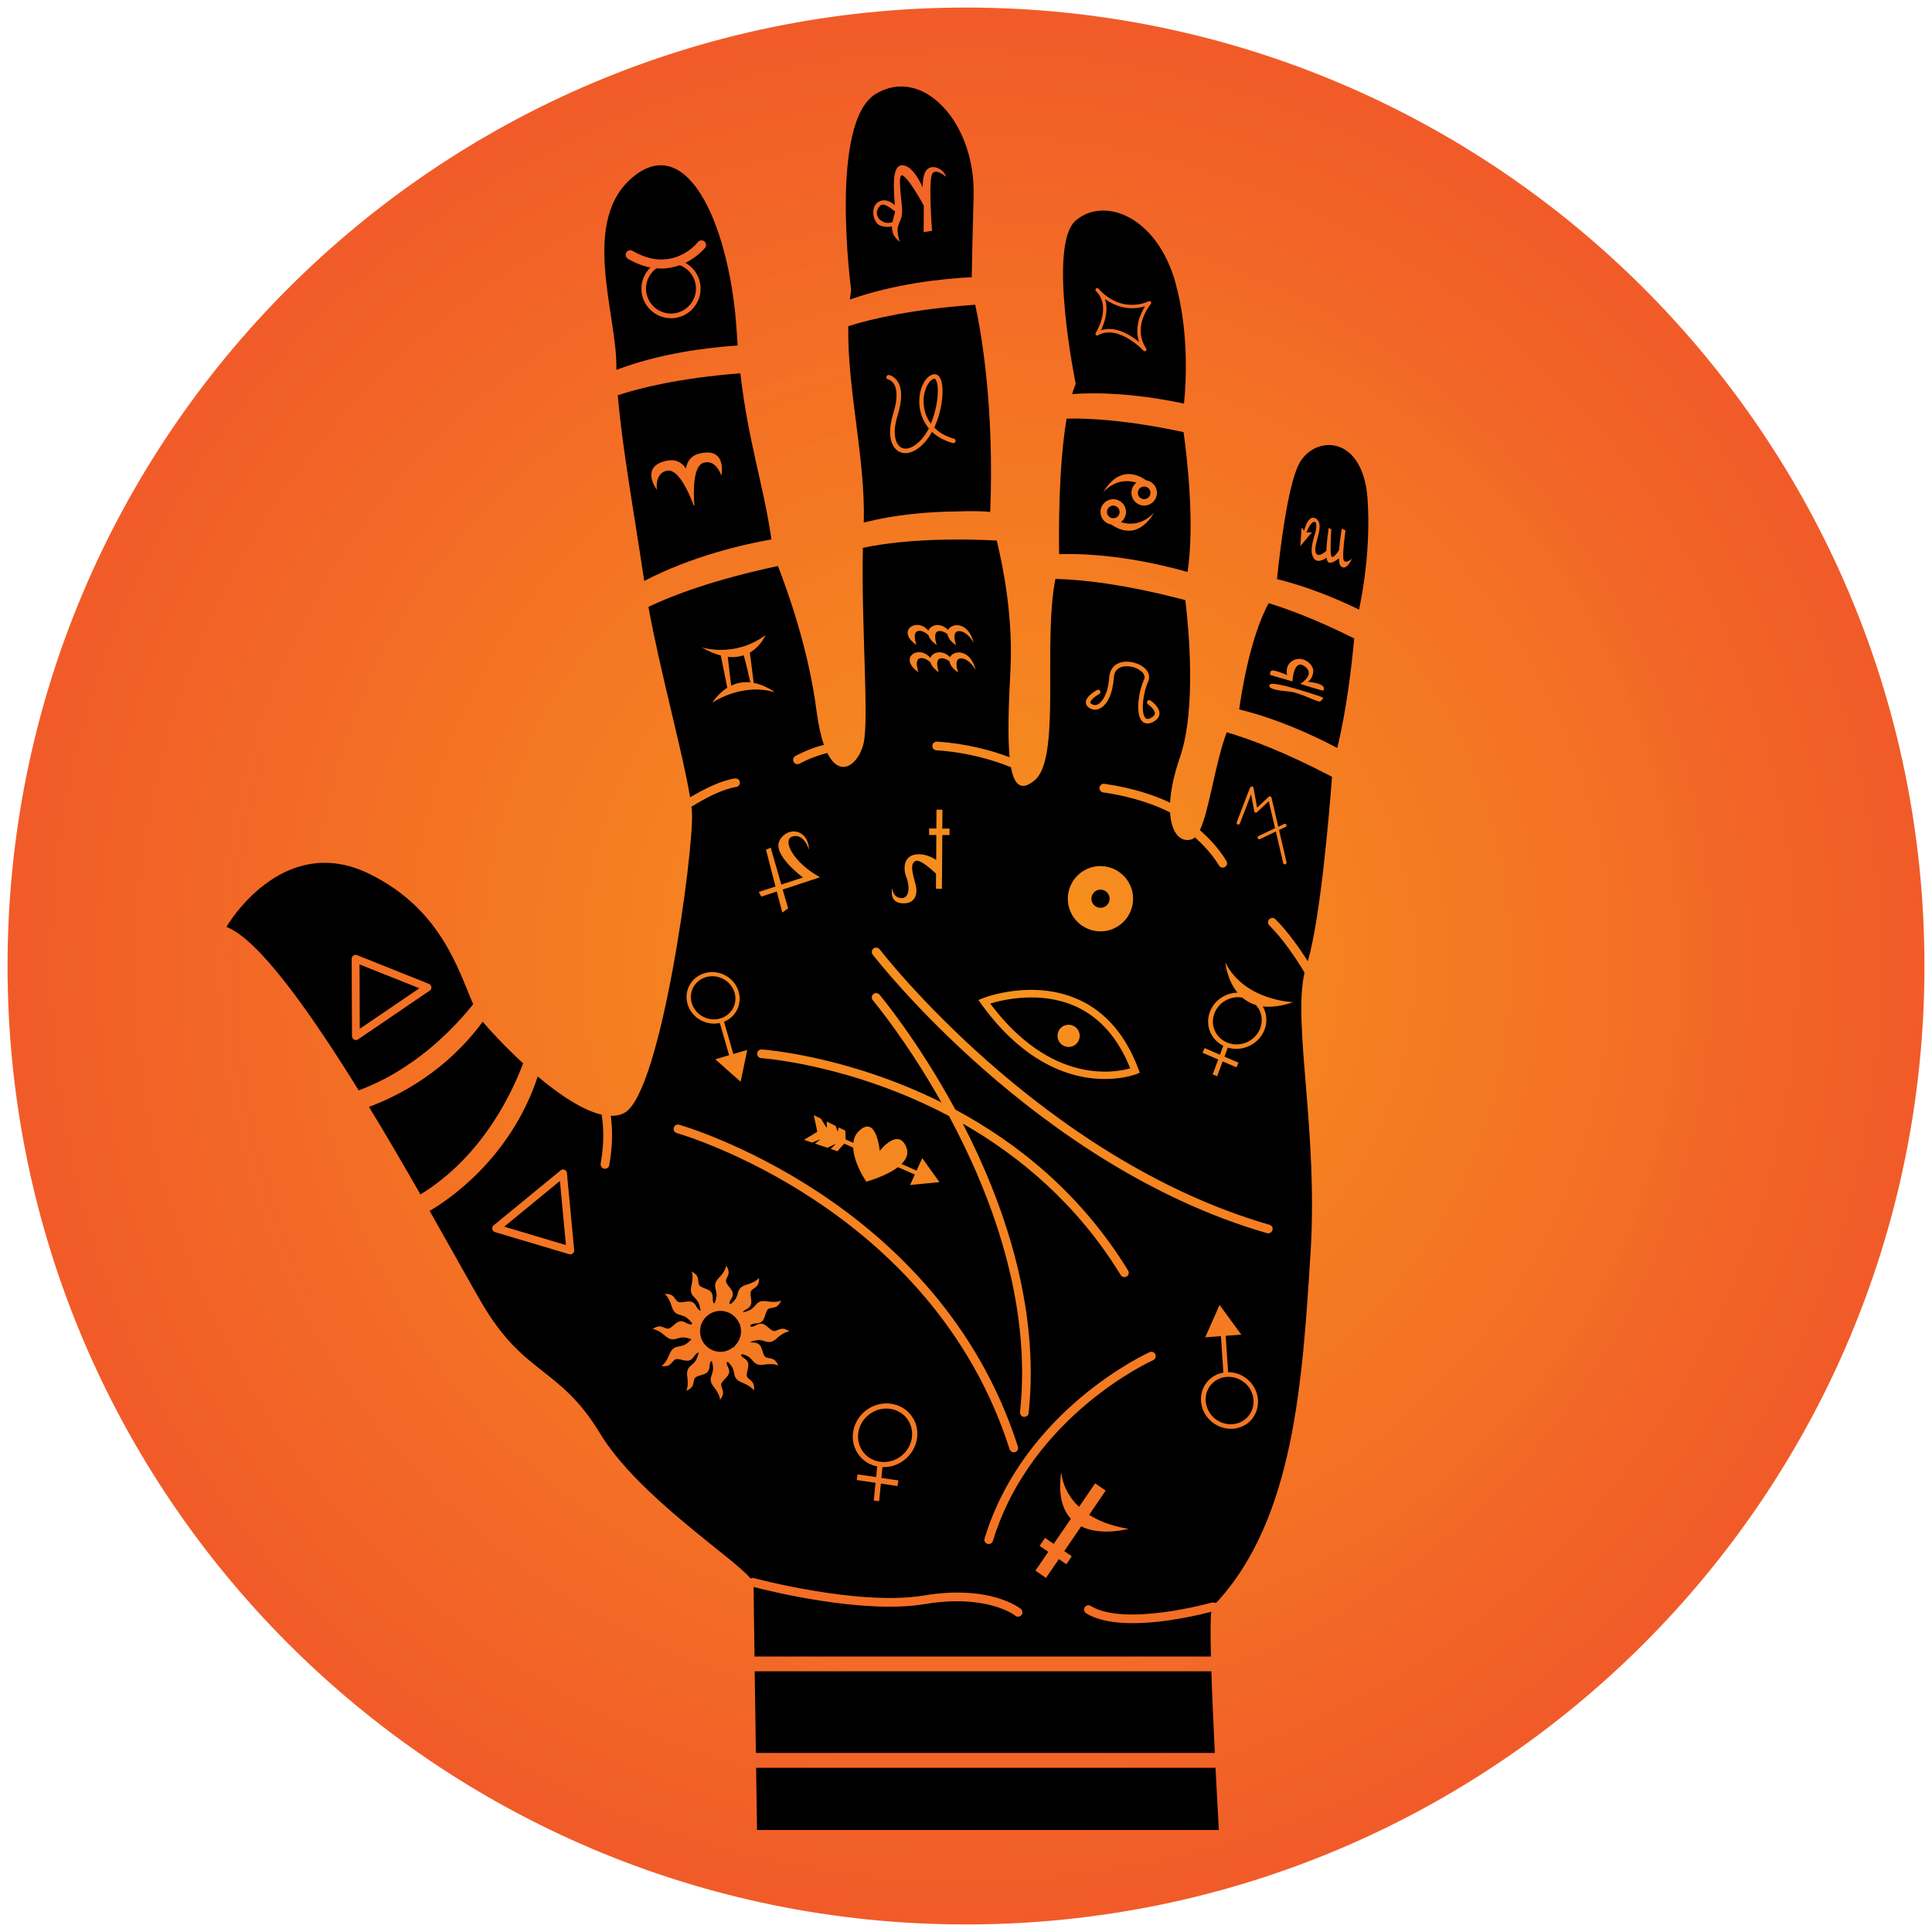 <?xml version="1.0" encoding="UTF-8"?> <svg xmlns="http://www.w3.org/2000/svg" xmlns:xlink="http://www.w3.org/1999/xlink" viewBox="0 0 256 256"><defs><style> .cls-1 { isolation: isolate; } .cls-2 { fill: url(#radial-gradient); } .cls-3 { fill: url(#radial-gradient-2); mix-blend-mode: overlay; opacity: .71; } </style><radialGradient id="radial-gradient" cx="128" cy="128" fx="128" fy="128" r="127" gradientUnits="userSpaceOnUse"><stop offset="0" stop-color="#f7941d"></stop><stop offset="1" stop-color="#f15b29"></stop></radialGradient><radialGradient id="radial-gradient-2" cx="133.85" cy="127.51" fx="133.85" fy="127.51" r="131.61" xlink:href="#radial-gradient"></radialGradient></defs><g class="cls-1"><g id="Layer_2" data-name="Layer 2"><path class="cls-2" d="m128,1C57.86,1,1,57.86,1,128s56.86,127,127,127,127-56.86,127-127S198.14,1,128,1Z"></path><circle class="cls-3" cx="128" cy="128" r="97.5"></circle><g><path d="m100.16,232.27h60.81c-.17-3.54-.35-7.46-.46-10.81h-60.51c.05,3.53.11,7.38.16,10.81Z"></path><path d="m100.19,234.24c.07,4.72.12,8.24.12,8.24h61.19s-.2-3.58-.44-8.24h-60.87Z"></path><path d="m64.09,135.54c-.04-.05-.08-.11-.12-.17-4.76,6.49-10.94,9.75-15.08,11.3,2.39,3.92,4.71,7.91,6.82,11.6,7.69-4.72,11.73-12.42,13.61-17.37-2.34-2.15-4.29-4.25-5.23-5.37Z"></path><path d="m48.94,115.79c-11.63-5.68-18.94,7.03-18.94,7.03,4.22,1.58,11.02,11.15,17.53,21.66,2.4-.89,4.57-2.06,6.5-3.36.06-.07.14-.13.23-.17.01,0,.02,0,.03-.01,3.71-2.54,6.54-5.53,8.41-7.88-1.99-4.57-4.27-12.63-13.77-17.27Zm8,15.47l-9.49,6.46c-.16.11-.36.12-.53.03-.17-.09-.27-.26-.28-.45l-.04-10.26c0-.17.08-.33.23-.43.14-.1.32-.12.48-.05l9.53,3.81c.18.07.3.23.32.42.02.19-.06.37-.22.48Z"></path><path d="m98.1,49.46c-8.14.65-13.34,1.95-16.24,2.91.58,7.03,2.36,16.81,3.5,24.61,6.35-3.32,13.37-4.89,16.86-5.51-1.05-7.26-3.07-12.88-4.12-22.01Zm-2.52,13.58s-.66-2.25-2.38-1.71c-1.72.53-1.18,5.72-1.18,5.72,0,0-.03-.06-.07-.15,0,.09,0,.16,0,.16,0,0-1.69-4.93-3.47-4.7-1.78.23-1.44,2.55-1.44,2.55,0,0-2.37-3.16,1.39-3.88,1.16-.22,1.94.27,2.46,1.06.15-.93.65-1.71,1.8-1.99,3.72-.92,2.89,2.94,2.89,2.94Z"></path><path d="m97.63,44.1c-.81-13.53-6.22-26.51-13.53-20.83-7.3,5.68-2.43,18.12-2.43,25.16,0,.18,0,.39.01.58,5.71-2.17,11.9-2.95,16.07-3.23-.04-.55-.08-1.1-.12-1.68Zm-4.19-11.28s-.96,1.2-2.62,2.01c1.2.67,2.01,1.95,2.01,3.42,0,2.16-1.76,3.92-3.92,3.92s-3.92-1.76-3.92-3.92c0-1.1.46-2.09,1.19-2.8-.92-.18-1.91-.54-2.97-1.16-.29-.17-.39-.54-.22-.83.17-.29.54-.39.83-.22,5.24,3.07,8.53-.99,8.66-1.16.21-.26.59-.31.85-.1.26.21.31.59.1.85Z"></path><path d="m116.03,12.45c-6.22,3.79-3.25,25.97-3.25,25.97-.07.42-.11.85-.16,1.27,5.92-2.09,12.2-2.76,16.14-2.96.03-1.74.09-5.03.25-10.75.27-9.74-6.76-17.31-12.98-13.53Zm7.52,10.54c-.58.73-.05,7.59-.05,7.59l-1.11.19.02-3.52c-.99-1.85-2.72-4.57-3.05-3.92-.33.65.18,3.61.18,4.64,0,1.03-.34,1.27-.55,2.05-.21.78.23,2.01.23,2.01-.82-.59-1.04-1.32-1.03-2.03-.38.08-.98.13-1.59-.12-.98-.42-1.38-2.72.02-3.24.77-.29,1.47.12,1.94.54-.09-1.86-.49-5.25.96-5.28,1.19-.02,2.18,1.71,2.73,2.9.01-.79.11-1.58.38-2.06.7-1.23,2.46-.36,2.74.71,0,0-1.26-1.2-1.84-.46Z"></path><path d="m129.22,40.38c-8.31.59-13.72,1.86-16.82,2.84-.14,8.47,2.3,17.59,2.05,26.03,4.24-1.1,8.66-1.45,12.39-1.48,1.9-.08,3.32-.04,4.37.06.54-13.8-1.13-23.51-1.99-27.45Zm-3.01,18.32c-1.2-.35-2.08-.88-2.72-1.48-.28.52-.6.99-.96,1.39-.85.94-1.75,1.44-2.55,1.44-.31,0-.61-.08-.89-.23-.94-.54-1.63-2.13-.73-5.01.68-2.2.44-3.33.11-3.89-.32-.54-.77-.64-.78-.64-.16-.03-.27-.19-.24-.35.03-.16.18-.27.35-.24.03,0,.71.14,1.18.91.58.96.57,2.44-.03,4.4-.79,2.54-.25,3.9.46,4.3.7.4,1.73-.02,2.69-1.08.37-.42.7-.91.98-1.45-.92-1.1-1.17-2.31-1.24-2.97-.18-1.77.46-3.53,1.5-4.08.44-.23.85-.16,1.13.21.74.95.5,4.18-.67,6.73.59.6,1.42,1.13,2.6,1.47.16.05.25.21.21.38-.05.16-.22.25-.38.21Z"></path><path d="m155.8,37.61c-2.43-8.93-9.47-11.63-13.26-8.39-3.79,3.25,0,21.64,0,21.64-.17.41-.33.87-.48,1.36,5.37-.38,10.79.4,14.83,1.26.32-3.27.6-9.63-1.1-15.88Zm-3.3,2.67c-.1.12-2.53,3.02-.62,5.91.06.1.04.23-.05.3-.04.03-.09.05-.14.05-.06,0-.12-.02-.17-.07-.03-.04-3.34-3.56-6.03-2.04-.09.05-.2.03-.27-.04-.07-.08-.08-.19-.03-.28.02-.03,2.02-3.19.24-5.32-.15-.15-.23-.25-.23-.25-.07-.09-.06-.23.03-.31.09-.08.23-.08.31,0,.1.1.19.2.27.3.76.78,3.14,2.78,6.42,1.39.1-.04.21,0,.27.07.06.08.06.2-.01.28Z"></path><path d="m156.83,57.26c-7.55-1.62-12.63-1.86-15.5-1.79-1.06,6.23-1.04,14.8-.99,17.96,6.58-.2,13.12,1.26,17.02,2.36.96-6.34-.05-15.06-.53-18.53Zm-9.58,12.24c-.81-.12-1.43-.82-1.43-1.66,0-.93.76-1.69,1.69-1.69.93,0,1.69.76,1.69,1.69,0,.55-.26,1.03-.67,1.34,2.72.89,4.43-1.31,4.43-1.31-2.02,3.42-4.39,2.55-5.71,1.63Zm4.36-2.51c-.93,0-1.69-.76-1.69-1.69,0-.55.26-1.03.67-1.34-2.72-.89-4.43,1.31-4.43,1.31,2.02-3.42,4.39-2.55,5.71-1.63.81.12,1.43.82,1.43,1.66,0,.93-.76,1.69-1.69,1.69Z"></path><path d="m181.22,66.28c-.54-8.93-7.3-8.66-9.2-4.6-1.46,3.14-2.44,11.44-2.81,15.05,4.03,1,7.82,2.56,10.87,4.04.6-2.83,1.52-8.33,1.14-14.49Zm-3.53,8.78c-.18-.17-.26-.57-.28-1.08-.44.36-1.34.97-1.57.25-.03-.09-.05-.21-.06-.33-.37.26-1.17.71-1.63.16-.62-.75-.3-2.08.04-3.14.34-1.06.34-2.03-.21-1.72-.39.22-.71.95-.87,1.35h.75c-.07,0-1.57,1.83-1.57,1.83l.19-2.49.32.44c.18-.71.69-2.18,1.59-1.6,1.18.75-.28,3.23-.09,4.33.19,1.11,1.45-.07,1.45-.07h0c.04-1.32.31-3.03.31-3.03l.35.16s-.22,3.05,0,3.56c.22.51,1.03-.8,1.03-.8h0c.09-1.36.35-2.83.35-2.83l.5.23s-.48,3.33-.25,3.92c.23.6,1.1-.17,1.1-.17,0,0-.74,1.69-1.44,1.01Z"></path><path d="m168.11,79.92c-2.61,4.75-3.75,12.89-3.91,14.08,5.03,1.24,9.7,3.37,12.99,5.11,1.27-5.1,1.97-11.45,2.25-14.51-4.82-2.41-8.6-3.84-11.34-4.68Zm6.82,13.01c-.23.22-2.61-1.16-4.07-1.29-1.45-.13-3-.35-2.6-.93.4-.58,6.69,1.58,6.69,1.58.68.23.22.42-.02.64Zm.4-1.4s-3.17-.9-3.03-.94c.14-.04,2.04-1.27.56-2.31-1.48-1.04-1.6,2.01-1.6,2.01l-2.94-.85s-.13-.46.2-.59c.32-.13,2.03.6,2.03.6,0,0-.38-1.38.87-1.98,1.25-.61,2.67.57,2.6,1.52-.07.95-.72,1.35-.72,1.35,0,0,2.73.21,2.02,1.19Z"></path><path d="m172.86,128.87c-1.18-1.96-2.87-4.46-4.67-6.26-.23-.22-.23-.59,0-.81.22-.23.59-.22.81,0,1.62,1.62,3.13,3.74,4.29,5.58,1.68-5.76,2.84-19.58,3.21-24.45-6.18-3.25-10.83-4.98-13.95-5.9-1.53,4.02-2.3,10.32-3.56,12.97,1.08.94,2.48,2.35,3.52,4.09.16.27.08.63-.2.79-.09.06-.2.08-.3.08-.2,0-.39-.1-.49-.28-.93-1.55-2.19-2.83-3.18-3.72-.12.11-.24.19-.37.24-1.49.5-2.77-.73-2.93-3.55-1.67-.85-4.61-2.04-8.86-2.65-.32-.04-.53-.34-.49-.65.05-.31.34-.54.65-.49,4,.57,6.88,1.63,8.7,2.5.09-1.61.48-3.61,1.3-5.98,2.21-6.41,1.17-17.14.72-20.86-8.19-2.16-13.84-2.73-17.21-2.81-1.7,8.5.77,23.66-2.72,26.65-1.79,1.53-2.73.71-3.17-1.7-1.95-.79-5.47-1.96-9.88-2.24-.32-.02-.56-.29-.54-.61.02-.32.3-.55.61-.54,4.17.27,7.53,1.27,9.63,2.07-.27-2.77-.14-6.85.11-11.59.35-6.89-.91-13.42-1.82-17.13-8.98-.44-14.69.32-17.73.97-.24,10.01.83,22.66.09,25.9-.6,2.64-3.05,4.82-4.81,1.28-1.01.25-2.28.68-3.68,1.42-.09.05-.18.07-.27.07-.21,0-.41-.11-.51-.31-.15-.28-.04-.63.24-.78,1.42-.75,2.71-1.21,3.77-1.48-.39-1.12-.73-2.6-.98-4.53-1.05-8.19-3.89-16.04-5.11-19.16-8.49,1.8-13.96,3.89-17.16,5.41,1.5,8.33,4.61,19.6,5.52,25.24,1.89-1.12,4.13-2.24,5.94-2.5.31-.04.61.17.65.48.05.31-.17.61-.48.65-1.76.26-4.06,1.46-5.93,2.61.03.29.06.56.07.79.27,4.87-4.06,37.06-8.93,39.77-.54.3-1.16.42-1.83.4.24,1.75.27,3.92-.2,6.54-.05.28-.29.47-.57.47-.03,0-.07,0-.1,0-.31-.06-.52-.35-.47-.67.47-2.64.41-4.8.13-6.49-2.55-.59-5.66-2.7-8.47-5.06-3.65,11.09-12.26,16.62-14.32,17.81,2.95,5.19,5.39,9.61,6.88,12.16,5.68,9.74,10.28,8.39,15.69,17.31,5.06,8.35,17.7,16.47,19.97,19.25l.3-.1.17.05c.14.04,13.92,3.71,22.41,2.3,8.86-1.48,12.76,1.65,12.92,1.78.24.2.28.56.08.81-.11.14-.28.21-.45.21-.13,0-.26-.04-.36-.13-.04-.03-3.7-2.92-12-1.54-8.25,1.38-20.85-1.79-22.68-2.27,0,1.1.05,4.75.12,9.22h60.48c-.08-3.06-.08-5.36.06-5.94-1.27.34-6.02,1.52-10.43,1.52-2.35,0-4.6-.34-6.17-1.31-.27-.17-.35-.52-.19-.79.17-.27.52-.35.79-.19,4.5,2.78,15.88-.39,15.99-.43l.11-.03.53.06c10.36-11.15,11.43-29.5,12.5-46.28,1.03-16.3-2.38-30.36-.79-37.24Zm-96.96,37.22c-.13.11-.31.14-.47.1l-9.84-2.93c-.18-.05-.32-.2-.36-.39-.04-.19.03-.38.18-.5l8.88-7.29c.15-.12.35-.15.52-.08.18.07.3.24.31.43l.96,10.22c.02.17-.05.34-.19.45Zm89.77-61.73c.04-.09.13-.15.23-.14.1,0,.18.08.2.18l.47,2.62,1.54-1.44c.06-.05.14-.07.22-.05.08.02.13.08.15.16l.9,3.86.78-.37c.11-.05.24,0,.29.1.05.11,0,.24-.1.29l-.87.41.99,4.28c.03.12-.05.24-.17.27-.02,0-.03,0-.05,0-.1,0-.19-.07-.22-.17l-.97-4.18-2.1,1s-.06.02-.1.02c-.08,0-.16-.05-.2-.13-.05-.11,0-.24.1-.29l2.19-1.04-.83-3.58-1.56,1.46c-.06.06-.14.07-.22.05-.08-.03-.13-.09-.15-.17l-.41-2.25-1.49,3.87c-.04.11-.17.17-.29.13-.11-.04-.17-.17-.13-.29l1.77-4.61Zm-20.3-12.93c.15-.08.33-.02.41.12.08.15.02.33-.12.41-.47.25-1.17.78-1.19,1.1,0,.03,0,.11.18.23.26.17.53.18.82.04.6-.3,1.36-1.42,1.51-3.6.07-.94.56-1.62,1.39-1.91,1.1-.38,2.69.02,3.46.87.45.5.56,1.08.3,1.64-.68,1.48-.99,4.18-.35,4.82.06.06.21.21.63.02.39-.18.6-.39.62-.61.04-.47-.67-1.07-.92-1.24-.14-.09-.17-.28-.08-.42.09-.14.28-.17.42-.08.13.09,1.26.89,1.18,1.79-.04.46-.36.83-.97,1.11-.24.11-.44.15-.61.15-.35,0-.58-.16-.7-.29-.92-.92-.5-3.92.23-5.5.15-.33.09-.66-.2-.98-.62-.68-1.93-1.01-2.81-.71-.6.21-.93.67-.98,1.38-.14,2.07-.83,3.6-1.84,4.1-.48.24-.98.21-1.42-.07-.39-.25-.46-.56-.45-.77.03-.78,1.26-1.48,1.51-1.61Zm.44,23.33c2.39,0,4.33,1.94,4.33,4.32,0,2.39-1.94,4.33-4.32,4.33-2.39,0-4.33-1.94-4.33-4.32,0-2.39,1.94-4.33,4.32-4.33Zm-15.59,17.51c.27-.11,6.63-2.54,12.65.16.03.01.07.03.1.04,3.56,1.63,6.22,4.73,7.89,9.22l.17.45-.44.18c-.07.03-4.86,1.92-10.94-.86-3.03-1.39-6.39-3.93-9.64-8.44l-.37-.52.59-.23Zm-2.83-45.03c-1.14-.06-.43,1.86-.43,1.86,0,0-1.02-.62-1.14-1.45-.28-.23-.61-.41-.99-.43-1.14-.06-.43,1.86-.43,1.86,0,0-.88-.54-1.1-1.29-.31-.3-.71-.57-1.17-.59-1.14-.06-.43,1.86-.43,1.86,0,0-1.39-.84-1.13-1.87.2-.79,1.69-1.24,2.71-.01.23-.75,1.6-1.17,2.6-.1.44-.92,2.68-1.19,3.4,1.72,0,0-.77-1.51-1.9-1.56Zm-7.08-3.66c.2-.79,1.69-1.24,2.71-.01.23-.75,1.6-1.17,2.6-.1.44-.92,2.68-1.19,3.4,1.72,0,0-.77-1.51-1.9-1.56-1.14-.06-.43,1.86-.43,1.86,0,0-1.02-.62-1.14-1.45-.28-.23-.61-.41-.99-.43-1.14-.06-.43,1.86-.43,1.86,0,0-.88-.54-1.1-1.29-.31-.3-.71-.57-1.17-.59-1.14-.06-.43,1.86-.43,1.86,0,0-1.39-.84-1.13-1.87Zm-2.06,34.15s0,1.15,1.13,1.27,1.2-1.58.75-2.66c-.45-1.08-.49-2.84,1.15-3.11,1.15-.19,2.22.36,2.77.71l.02-3.3h-.96s0-.86,0-.86h.96s.02-2.49.02-2.49h.79s-.02,2.5-.02,2.5h.96s0,.86,0,.86h-.96s-.05,7.12-.05,7.12h-.79s.01-2.01.01-2.01c-.7-.66-2.16-1.93-2.71-1.68-.74.34-.46,1.47-.02,3.06.44,1.59-.24,2.72-1.89,2.54-1.64-.18-1.18-1.95-1.18-1.95Zm6.5,28.35c-4.61-8.19-9-13.42-9.09-13.54-.21-.24-.18-.61.07-.81.24-.21.61-.18.81.07.11.13,5.08,6.06,10.05,15.23,8.11,4.35,16.59,11.04,22.89,21.32.17.27.08.63-.19.79-.09.06-.2.08-.3.08-.19,0-.38-.1-.49-.27-5.78-9.44-13.44-15.79-20.93-20.07,5.32,10.31,10.25,24.16,8.73,38.35-.03.3-.28.51-.57.51-.02,0-.04,0-.06,0-.32-.03-.54-.32-.51-.63,1.57-14.64-3.88-28.94-9.41-39.23-12.86-6.81-24.69-7.66-24.88-7.67-.32-.02-.56-.29-.54-.61.02-.32.27-.55.61-.54.19.01,11.33.8,23.82,7.02Zm-5.77,8.58c-1.61,1.22-4.19,1.92-4.19,1.92,0,0-1.65-2.39-1.74-4.52l-1.18-.52-.91,1-.88-.3.69-.7-1.13.55-1.65-.56.75-.59-1.13.46-1.07-.37,1.76-1.06-.47-2.21.95.47.77,1.24v-.86s1.17.57,1.17.57l.28.77.14-.56.87.43.05,1.17,1.01.44c.07-.61.31-1.17.8-1.62,2.29-2.11,2.7,2.69,2.7,2.69,0,0,2.47-3.21,3.54-.44.32.82-.02,1.55-.66,2.17l2,.88.75-1.65,2.28,3.18-3.89.38.63-1.39-2.25-.98Zm-15.69-43.3c1.04-1.89,3.8-1.56,3.91,1.23,0,0-.61-2.15-2.13-1.77-1.52.37-.03,3.44,3.59,5.42l-4.95,1.63.72,2.49-.77.56-.73-2.79-2.05.68-.34-.62,2.22-.72-1.26-4.87.62-.29,1.41,4.9,2.87-.94s-4.13-3.02-3.09-4.91Zm-8.9-18.27c.64-.91,1.31-1.54,1.98-1.96l-.86-4.27c-.76-.2-1.61-.54-2.54-1.09,0,0,4.36,1.45,8.47-1.62,0,0-.6,1.46-2.08,2.32l.51,4.02c1.61.3,2.78,1.23,2.78,1.23-4.43-1.29-8.25,1.38-8.25,1.38Zm-3.08,37.57c.82-1.67,2.91-2.34,4.67-1.48,1.76.86,2.52,2.92,1.7,4.6-.37.75-1,1.3-1.74,1.6l1.23,4.28,1.84-.54-.87,4.22-3.36-2.98,1.83-.54-1.23-4.27c-.77.17-1.61.09-2.38-.29-1.76-.86-2.52-2.92-1.7-4.59Zm11.61,46.7c-1.07.94-1.5.16-2.46.21-.32.02-.7.12-1.07.24.13.04.28.07.44.08,1.19.04,1.05,1.02,1.42,1.71.37.69,1.32-.08,1.88,1.36,0,0-.47-.36-1.88-.14-1.41.22-1.36-.66-2.2-1.13-.2-.11-.44-.2-.7-.27-.06.06-.12.11-.19.17.1.13.23.26.42.37,1.01.63.4,1.41.37,2.19-.03.78,1.18.59.94,2.12,0,0-.23-.55-1.56-1.07-1.33-.52-.84-1.26-1.33-2.08-.13-.21-.32-.43-.53-.65-.07.02-.13.03-.2.04.01.18.06.38.18.6.56,1.06-.37,1.42-.79,2.08-.42.66.72,1.11-.26,2.3,0,0,.08-.59-.81-1.71-.89-1.12-.09-1.51-.1-2.47,0-.27-.06-.59-.15-.91-.04-.01-.09-.03-.13-.05-.1.18-.17.4-.19.68-.05,1.19-1.03,1.04-1.73,1.4-.7.36.07,1.32-1.38,1.86,0,0,.36-.47.16-1.88-.21-1.41.68-1.35,1.15-2.19.14-.25.26-.59.35-.95-.02-.02-.04-.04-.05-.06-.2.1-.39.26-.56.53-.64,1-1.42.38-2.2.34-.78-.04-.61,1.18-2.13.92,0,0,.55-.22,1.08-1.55.53-1.32,1.27-.83,2.1-1.31.26-.15.54-.4.81-.67,0,0,0-.01,0-.02-.36-.12-.72-.21-1.02-.23-.96-.05-1.39.72-2.46-.21-1.07-.94-1.67-.89-1.67-.89,1.24-.92,1.63.24,2.31-.15.68-.39,1.08-1.3,2.11-.69.29.17.55.22.77.21.02-.06.03-.12.05-.17-.24-.29-.5-.56-.74-.73-.78-.56-1.56-.13-1.97-1.49-.41-1.37-.94-1.64-.94-1.64,1.54-.12,1.26,1.07,2.04,1.1.78.03,1.61-.52,2.16.54.14.27.32.45.5.57.02-.02.04-.04.07-.06-.06-.35-.14-.7-.26-.96-.4-.88-1.29-.89-.95-2.28.33-1.39.01-1.89.01-1.89,1.39.67.55,1.56,1.21,1.98.66.42,1.65.36,1.6,1.55-.01.28.04.5.12.68.05-.01.1-.03.15-.04.11-.31.2-.62.23-.88.1-.96-.66-1.42.32-2.45s.96-1.63.96-1.63c.87,1.28-.31,1.62.05,2.32.36.7,1.25,1.14.6,2.14-.13.2-.2.39-.23.57.07.02.14.04.2.06.22-.19.43-.4.57-.59.56-.78.14-1.56,1.51-1.96,1.37-.4,1.65-.92,1.65-.92.11,1.54-1.09,1.24-1.12,2.03-.04.78.5,1.61-.56,2.15-.19.1-.33.21-.44.33.02.02.04.04.06.06.34-.08.67-.19.91-.33.84-.46.8-1.35,2.21-1.12,1.41.23,1.88-.12,1.88-.12-.57,1.44-1.52.66-1.89,1.35-.37.69-.24,1.67-1.43,1.7-.33,0-.58.1-.77.23.02.07.03.14.05.21.22,0,.46-.06.72-.21,1.03-.6,1.44.3,2.11.69s1.07-.77,2.31.15c0,0-.59-.05-1.67.89Zm16.82,16.16c-.85.63-1.84.92-2.81.88l-.14,1.43,2.25.33-.11.75-2.21-.33-.23,2.34-.71-.09.23-2.35-2.49-.37.11-.75,2.46.36.14-1.41c-.96-.19-1.84-.71-2.45-1.54-1.36-1.84-.9-4.5,1.02-5.92,1.93-1.43,4.6-1.1,5.97.74,1.36,1.84.9,4.49-1.02,5.92Zm-30.06-43.38c-.31-.08-.49-.4-.4-.71.08-.31.41-.49.71-.4.34.1,34.41,9.86,44.89,42.66.1.3-.07.63-.37.72-.06.02-.12.03-.18.03-.24,0-.47-.16-.55-.4-10.28-32.2-43.76-41.81-44.1-41.9Zm53.58,52.11l-2.24,3.28,1,.68-.72,1.06-1-.68-1.7,2.49-1.4-.96,1.7-2.49-1.15-.79.72-1.06,1.15.79,2.28-3.33c-1.09-1.17-1.72-3.09-1.28-6.21,0,0,.06,2.47,2.36,4.64l2.13-3.12,1.4.96-2.19,3.21c1.26.81,2.94,1.49,5.21,1.86,0,0-3.6,1-6.26-.32Zm9.54-22.02c-.16.07-16.12,7.27-21.24,23.96-.08.25-.3.41-.55.41-.06,0-.11,0-.17-.03-.3-.09-.48-.41-.38-.72,5.27-17.19,21.71-24.6,21.87-24.68.29-.13.63,0,.76.29.13.29,0,.63-.29.76Zm13.15,7.74c-1.26,1.59-3.64,1.81-5.31.49-1.67-1.32-2-3.69-.75-5.28.57-.72,1.36-1.15,2.21-1.3l-.32-4.83-2.08.15,1.9-4.29,2.88,3.94-2.07.15.32,4.82c.85,0,1.73.28,2.46.86,1.67,1.32,2,3.68.75,5.28Zm2.65-24.97c-.07.25-.3.42-.55.42-.05,0-.11,0-.16-.02-30.51-8.79-52.04-36.63-52.25-36.91-.19-.25-.14-.61.11-.81.25-.19.61-.14.81.11.21.28,21.52,27.81,51.66,36.5.31.09.48.41.39.71Zm-1.28-29.64c.09.15.17.3.23.46.75,1.89-.25,4.08-2.24,4.87-.88.35-1.8.37-2.62.12l-.44,1.2,1.86.8-.27.62-1.83-.79-.73,1.96-.59-.24.73-1.97-2.07-.89.27-.62,2.03.87.44-1.18c-.78-.39-1.42-1.03-1.76-1.89-.75-1.89.25-4.08,2.24-4.87.46-.18.94-.27,1.41-.28-1.42-1.72-1.62-4-1.62-4,2.54,5.08,8.98,5.26,8.98,5.26-1.62.56-2.94.7-4.03.56Z"></path><path d="m120.21,188.01c-1.14-1.54-3.39-1.82-5-.62-1.62,1.2-2,3.43-.86,4.97,1.14,1.54,3.39,1.82,5,.62s2-3.43.86-4.97Z"></path><polygon points="47.67 136.32 55.57 130.95 47.64 127.79 47.67 136.32"></polygon><polygon points="66.81 162.54 74.99 164.98 74.19 156.48 66.81 162.54"></polygon><path d="m164.84,183.16c-1.4-1.11-3.4-.92-4.45.41-1.05,1.33-.77,3.32.63,4.43s3.4.92,4.45-.42.77-3.32-.63-4.43Z"></path><path d="m97.17,133.52c.69-1.4.05-3.13-1.43-3.85-1.47-.72-3.23-.16-3.92,1.24-.69,1.4-.05,3.13,1.43,3.85,1.47.72,3.23.16,3.92-1.24Z"></path><path d="m166.4,133.17c-.71-.22-1.29-.56-1.77-.98-.59-.11-1.22-.06-1.83.19-1.67.66-2.51,2.5-1.87,4.09.63,1.59,2.5,2.34,4.17,1.68,1.67-.66,2.51-2.5,1.88-4.09-.13-.34-.34-.63-.57-.89Z"></path><path d="m96.43,87.03l.45,3.82c.88-.42,1.75-.51,2.54-.43-.16-.76-.58-2.64-.88-3.59-.6.2-1.3.3-2.11.21Z"></path><path d="m145.82,117.88c-.66,0-1.2.54-1.2,1.21,0,.66.54,1.2,1.21,1.2.66,0,1.2-.54,1.2-1.21,0-.66-.54-1.2-1.21-1.2Z"></path><path d="m147.51,67c-.46,0-.83.38-.83.84,0,.46.38.84.84.83.46,0,.84-.38.83-.84,0-.46-.38-.84-.84-.83Z"></path><path d="m151.6,64.47c-.46,0-.84.38-.83.84,0,.46.38.84.84.83.46,0,.83-.38.83-.84,0-.46-.38-.84-.84-.83Z"></path><path d="m116.8,27.14c-.53.28-1.04,1.39-.05,2.09.58.42,1.15.33,1.52.19.08-.45.21-.87.3-1.2.01-.05.02-.12.03-.19-.5-.41-1.4-1.09-1.78-.89Z"></path><path d="m142.56,133.37s-.06-.03-.09-.04c-4.6-2.06-9.56-.87-11.26-.35,8.07,10.77,16.51,9.16,18.55,8.58-1.59-3.98-4-6.73-7.19-8.19Zm-1.11,5.35c-.81-.08-1.4-.8-1.32-1.61.08-.81.8-1.4,1.61-1.32.81.08,1.4.8,1.32,1.61-.08.81-.8,1.4-1.61,1.32Z"></path><path d="m98.11,175.42h-.12c-.4-1.01-1.37-1.72-2.52-1.72-1.5,0-2.71,1.21-2.71,2.71s1.21,2.71,2.71,2.71c.67,0,1.28-.25,1.75-.66l.13.06-.03-.14c.53-.5.87-1.2.87-1.98,0-.32-.06-.62-.16-.9l.09-.1Z"></path><path d="m123.97,50.29c-.04-.06-.09-.1-.18-.1-.05,0-.11.02-.2.06-.7.37-1.36,1.81-1.18,3.48.06.54.25,1.5.93,2.41.99-2.33,1.17-5.15.63-5.85Z"></path><path d="m87.62,35.58c-.21,0-.42-.01-.63-.03-.84.6-1.39,1.58-1.39,2.69,0,1.83,1.49,3.31,3.31,3.31s3.31-1.49,3.31-3.31c0-1.42-.9-2.63-2.15-3.1-.72.26-1.54.44-2.46.44Z"></path><path d="m146.41,39.62c.53,1.56-.1,3.26-.52,4.14.36-.12.72-.17,1.08-.17,1.56,0,3.06.98,3.97,1.74-.67-1.97.2-3.82.78-4.74-2.32.69-4.18-.16-5.31-.97Z"></path></g></g></g></svg> 